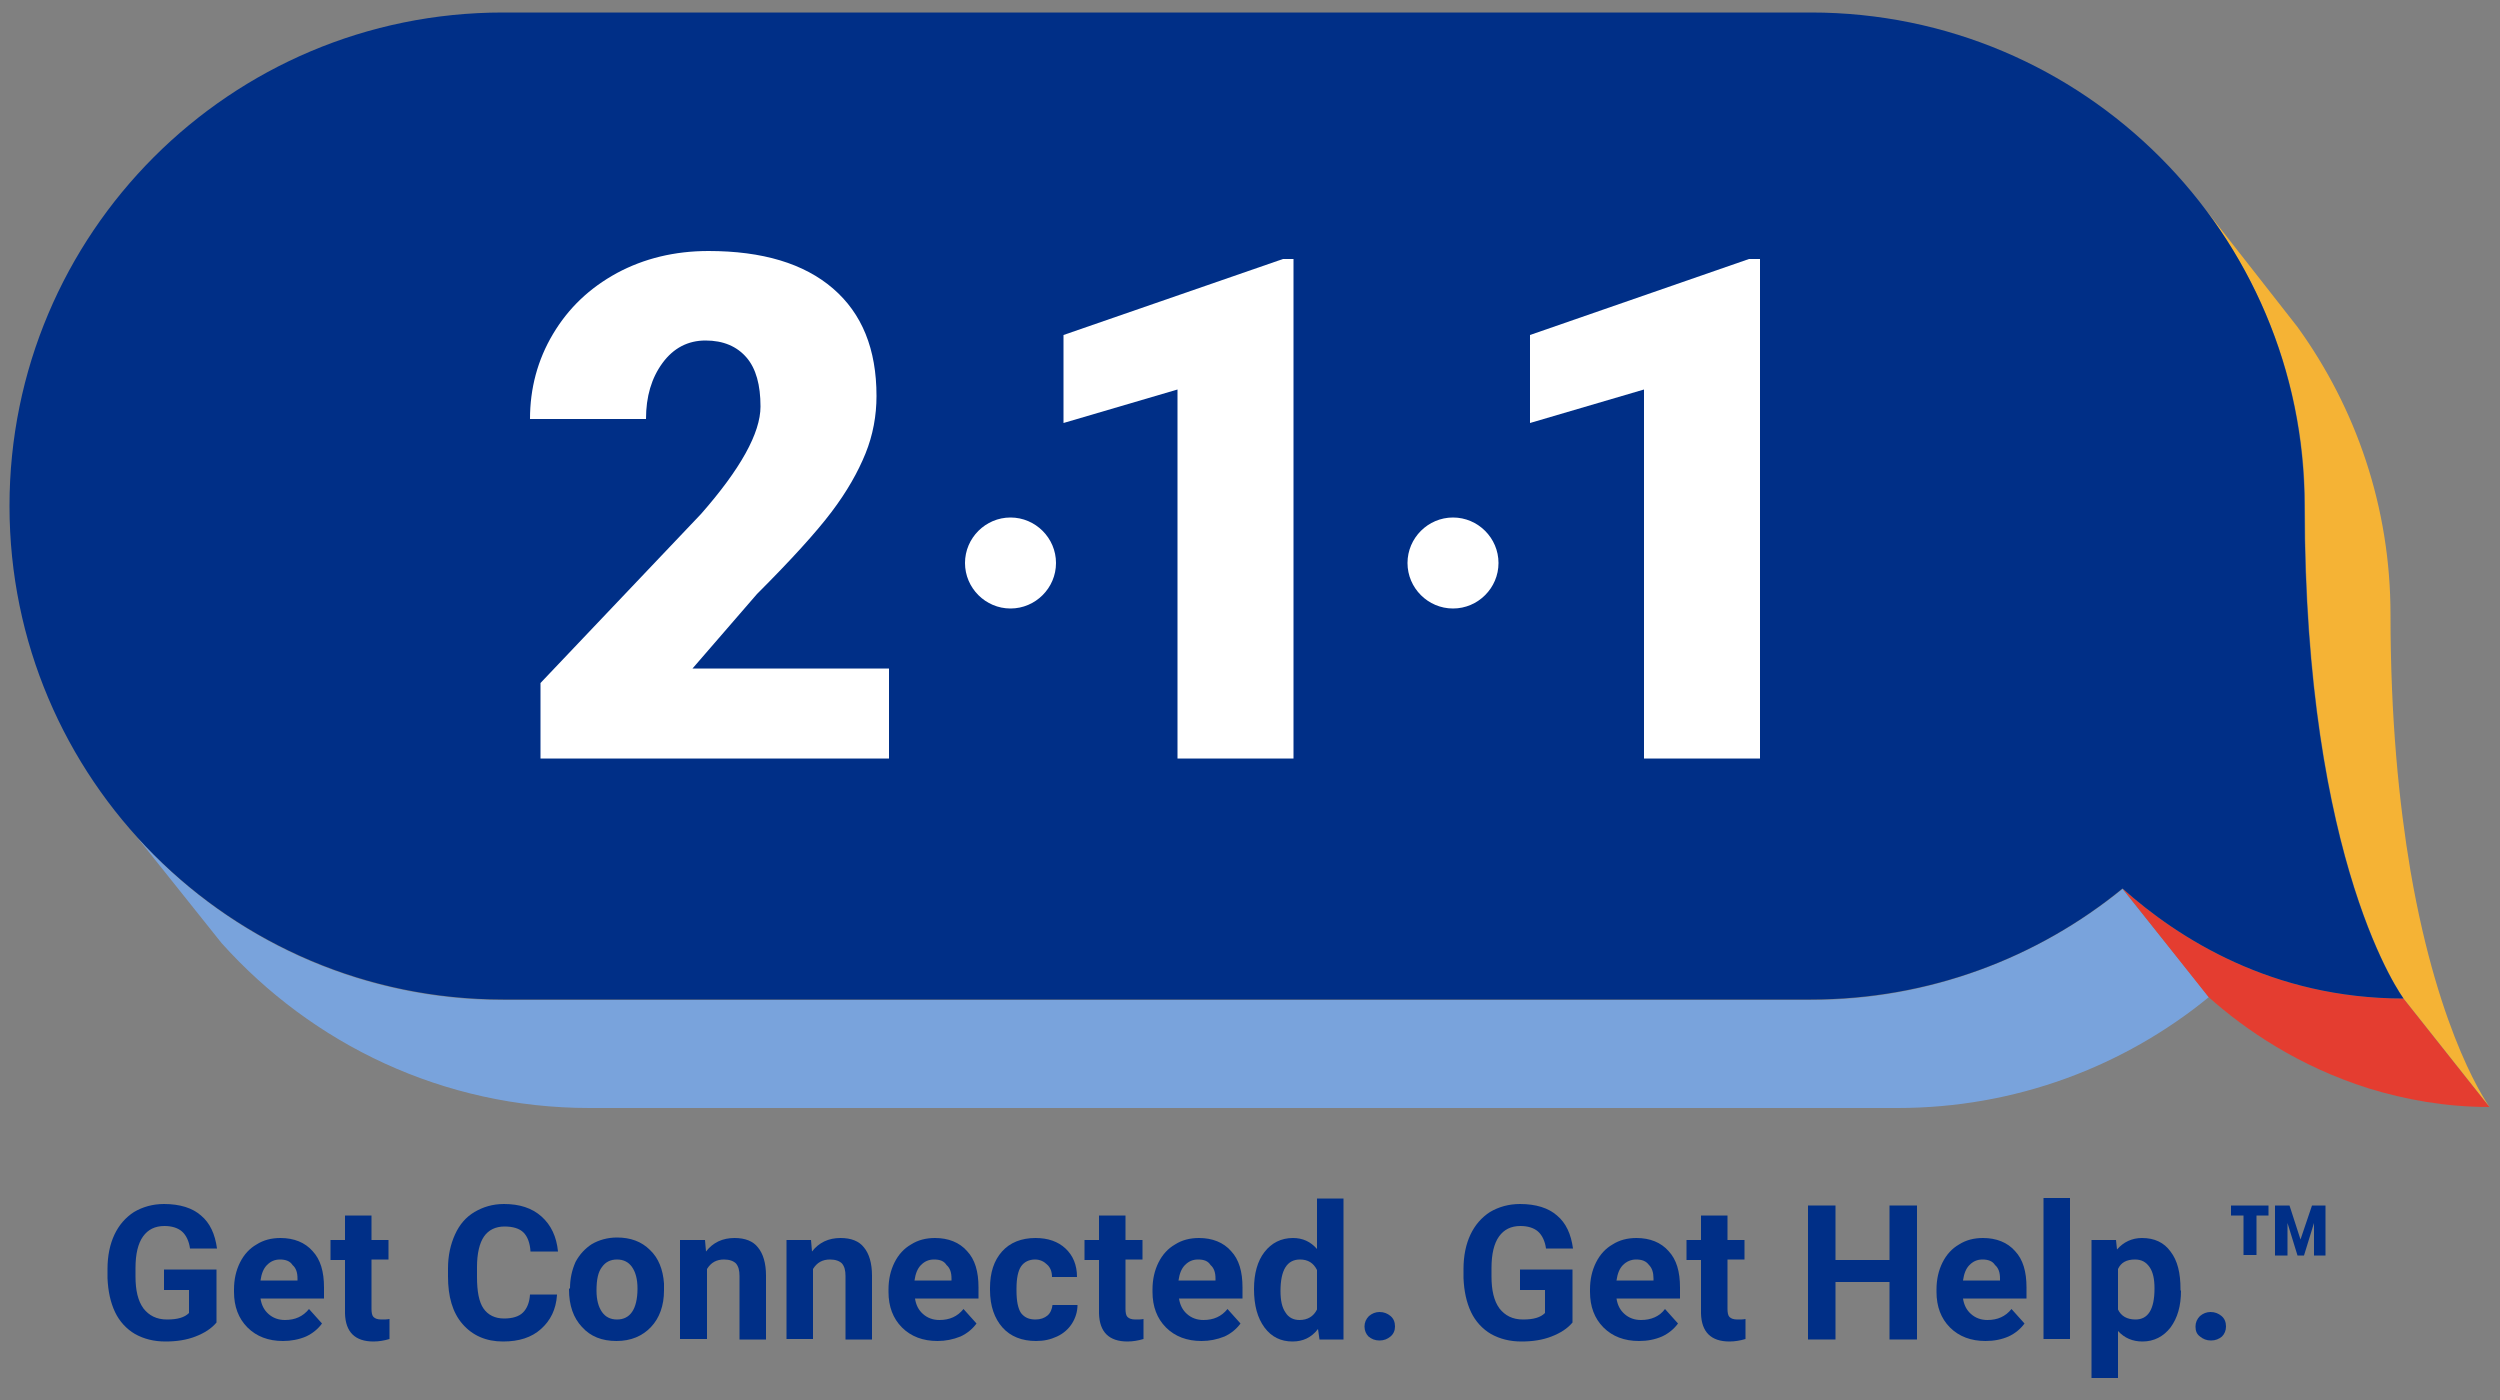 <svg xmlns="http://www.w3.org/2000/svg" xmlns:xlink="http://www.w3.org/1999/xlink" id="Layer_1" x="0px" y="0px" viewBox="0 0 500 280" style="enable-background:new 0 0 500 280;" xml:space="preserve"><rect x="0" y="0" width="500" height="280" fill="#808080" stroke="none"/><style type="text/css">	.st0{fill:#79A3DC;}	.st1{fill:#E43D30;}	.st2{fill:#F5B335;}	.st3{fill:#002F87;}	.st4{fill:#FFFFFF;}</style><g>	<g>		<path class="st0" d="M424.5,177.8c-17,13.8-38.7,22.2-62.3,22.2H100.6c-29.1,0-55.3-12.6-73.3-32.7l0,0l17,21.3   c18.1,20.2,44.3,33,73.6,33h261.6c23.6,0,45.3-8.3,62.3-22.2L424.5,177.8"></path>		<path class="st1" d="M480.7,199.7L480.7,199.7c-26.2,0-45-12-56.2-22l17.2,21.7c7.4,6.6,18.1,13.9,32.1,18.3   c7.2,2.2,15.2,3.7,24.1,3.7L480.7,199.7z"></path>		<path class="st2" d="M482.1,174.2c-2.3-13.6-4-30.5-4-51.3c0-21.5-6.9-41.3-18.6-57.5l-20.2-25.8c0,0,0,0,0,0   c13.5,16.9,21.7,38.3,21.7,61.7c0,72.1,19.8,98.5,19.8,98.5l17.2,21.7C497.9,221.4,487.9,207.9,482.1,174.2"></path>		<path class="st3" d="M480.7,199.7c0,0-19.8-26.4-19.8-98.5c0-54.5-44.2-98.7-98.7-98.7H100.6C46,2.5,1.9,46.7,1.9,101.2   c0,54.5,44.2,98.7,98.7,98.7h261.6c23.6,0,45.3-8.3,62.3-22.2C435.7,187.7,454.5,199.7,480.7,199.7"></path>		<path class="st4" d="M177.8,151.7h-69.7v-15.1l32.1-33.8c7.9-9,11.9-16.2,11.9-21.5c0-4.3-0.9-7.6-2.8-9.8   c-1.9-2.2-4.6-3.4-8.2-3.4c-3.5,0-6.4,1.5-8.6,4.5c-2.2,3-3.3,6.7-3.3,11.2h-23.2c0-6.1,1.5-11.8,4.6-17   c3.1-5.2,7.3-9.2,12.8-12.2c5.4-2.9,11.5-4.4,18.3-4.4c10.8,0,19.1,2.5,24.9,7.5c5.8,5,8.7,12.1,8.7,21.5c0,3.9-0.7,7.8-2.2,11.5   c-1.5,3.7-3.7,7.6-6.8,11.7c-3.1,4.1-8.1,9.6-14.9,16.4l-12.9,14.9h39.3V151.7z"></path>	</g>	<polygon class="st4" points="258.7,151.7 235.5,151.7 235.5,77.9 212.7,84.6 212.7,67 256.6,51.8 258.7,51.8  "></polygon>	<polygon class="st4" points="352,151.7 328.8,151.7 328.8,77.9 306,84.6 306,67 349.8,51.8 352,51.8  "></polygon>	<g>		<path class="st4" d="M202.1,121.7L202.1,121.7c-5,0-9.1-4.1-9.1-9.1s4.1-9.1,9.1-9.1c5,0,9.1,4.1,9.1,9.1S207.1,121.7,202.1,121.7   "></path>		<path class="st4" d="M290.6,121.7L290.6,121.7c-5,0-9.1-4.1-9.1-9.1s4.1-9.1,9.1-9.1c5,0,9.1,4.1,9.1,9.1S295.6,121.7,290.6,121.7   "></path>		<path class="st3" d="M43.3,264.5c-1,1.2-2.4,2.1-4.2,2.8c-1.8,0.7-3.8,1-6,1c-2.3,0-4.3-0.5-6.1-1.5c-1.7-1-3.1-2.5-4-4.4   c-0.9-1.9-1.4-4.2-1.5-6.8v-1.8c0-2.7,0.5-5,1.4-6.9c0.9-1.9,2.2-3.4,3.9-4.5c1.7-1,3.7-1.6,6-1.6c3.2,0,5.7,0.8,7.4,2.3   c1.8,1.5,2.8,3.7,3.2,6.6h-5.4c-0.2-1.5-0.8-2.7-1.6-3.4c-0.8-0.7-2-1.1-3.5-1.1c-1.9,0-3.3,0.7-4.3,2.1c-1,1.4-1.5,3.5-1.5,6.3   v1.7c0,2.8,0.5,4.9,1.6,6.4c1.1,1.4,2.6,2.2,4.7,2.2c2.1,0,3.5-0.4,4.4-1.3v-4.6h-5v-4.1h10.5V264.5z"></path>		<path class="st3" d="M56,251.9c-1.1,0-1.9,0.4-2.6,1.1c-0.7,0.7-1.1,1.7-1.3,3.1h7.4v-0.4c0-1.2-0.3-2.1-1-2.7   C58,252.2,57.1,251.9,56,251.9 M56.6,268.2c-2.9,0-5.3-0.9-7.1-2.7c-1.8-1.8-2.7-4.2-2.7-7.1v-0.5c0-2,0.4-3.8,1.2-5.4   c0.8-1.6,1.9-2.8,3.3-3.6c1.4-0.9,3-1.3,4.8-1.3c2.7,0,4.9,0.9,6.4,2.6c1.6,1.7,2.3,4.1,2.3,7.3v2.2H52.1c0.2,1.3,0.7,2.3,1.6,3.1   c0.9,0.8,2,1.2,3.3,1.2c2,0,3.6-0.7,4.8-2.2l2.6,2.9c-0.8,1.1-1.9,2-3.2,2.6C59.8,267.9,58.2,268.2,56.6,268.2"></path>		<path class="st3" d="M74.3,243.1v4.9h3.4v3.9h-3.4v9.9c0,0.7,0.1,1.3,0.4,1.6c0.3,0.3,0.8,0.5,1.6,0.5c0.6,0,1.1,0,1.6-0.1v4   c-1,0.3-2.1,0.5-3.2,0.5c-3.7,0-5.6-1.9-5.7-5.6v-10.7h-2.9V248H69v-4.9H74.3z"></path>		<path class="st3" d="M111.4,259c-0.2,2.9-1.3,5.1-3.2,6.8c-1.9,1.7-4.4,2.5-7.6,2.5c-3.4,0-6.1-1.2-8.1-3.5   c-2-2.3-2.9-5.5-2.9-9.5v-1.6c0-2.6,0.5-4.8,1.4-6.8c0.9-2,2.2-3.5,3.9-4.5c1.7-1,3.6-1.6,5.9-1.6c3.1,0,5.6,0.8,7.5,2.5   c1.9,1.7,3,4,3.3,7h-5.5c-0.1-1.7-0.6-3-1.4-3.8c-0.8-0.8-2.1-1.2-3.8-1.2c-1.8,0-3.2,0.7-4.1,2c-0.9,1.3-1.4,3.4-1.4,6.1v2   c0,2.9,0.4,5,1.3,6.3c0.9,1.3,2.3,2,4.1,2c1.7,0,3-0.4,3.8-1.2c0.8-0.8,1.3-2,1.4-3.6H111.4z"></path>		<path class="st3" d="M119.3,258.1c0,1.9,0.4,3.3,1.1,4.3c0.7,1,1.7,1.5,3,1.5c1.3,0,2.3-0.5,3-1.5c0.7-1,1.1-2.6,1.1-4.7   c0-1.9-0.4-3.3-1.1-4.3c-0.7-1-1.7-1.5-3-1.5c-1.3,0-2.3,0.5-3,1.5C119.6,254.4,119.3,256,119.3,258.1 M114,257.7   c0-2,0.4-3.7,1.1-5.3c0.8-1.5,1.9-2.7,3.3-3.6c1.4-0.8,3.1-1.3,5-1.3c2.7,0,4.9,0.8,6.6,2.5c1.7,1.6,2.6,3.9,2.8,6.7l0,1.4   c0,3-0.9,5.5-2.6,7.3c-1.7,1.8-4,2.8-6.9,2.8c-2.9,0-5.2-0.9-6.9-2.8c-1.7-1.8-2.6-4.3-2.6-7.5V257.7z"></path>		<path class="st3" d="M141,248l0.2,2.3c1.4-1.8,3.3-2.7,5.7-2.7c2.1,0,3.7,0.6,4.7,1.9c1,1.2,1.6,3.1,1.6,5.6v12.8h-5.3v-12.7   c0-1.1-0.2-1.9-0.7-2.5c-0.5-0.5-1.3-0.8-2.4-0.8c-1.5,0-2.6,0.6-3.4,1.9v14H136V248H141z"></path>		<path class="st3" d="M162.2,248l0.2,2.3c1.4-1.8,3.3-2.7,5.7-2.7c2.1,0,3.7,0.6,4.7,1.9c1,1.2,1.6,3.1,1.6,5.6v12.8h-5.3v-12.7   c0-1.1-0.2-1.9-0.7-2.5c-0.5-0.5-1.3-0.8-2.4-0.8c-1.5,0-2.6,0.6-3.4,1.9v14h-5.3V248H162.2z"></path>		<path class="st3" d="M186.8,251.9c-1.1,0-1.9,0.4-2.6,1.1c-0.7,0.7-1.1,1.7-1.3,3.1h7.4v-0.4c0-1.2-0.3-2.1-1-2.7   C188.8,252.2,188,251.9,186.8,251.9 M187.5,268.2c-2.9,0-5.3-0.9-7.1-2.7c-1.8-1.8-2.7-4.2-2.7-7.1v-0.5c0-2,0.4-3.8,1.2-5.4   c0.8-1.6,1.9-2.8,3.3-3.6c1.4-0.9,3-1.3,4.8-1.3c2.7,0,4.9,0.9,6.4,2.6c1.6,1.7,2.3,4.1,2.3,7.3v2.2H183c0.2,1.3,0.7,2.3,1.6,3.1   c0.9,0.8,2,1.2,3.3,1.2c2,0,3.6-0.7,4.8-2.2l2.6,2.9c-0.8,1.1-1.9,2-3.2,2.6C190.6,267.9,189.1,268.2,187.5,268.2"></path>		<path class="st3" d="M207.1,263.9c1,0,1.8-0.3,2.4-0.8c0.6-0.5,0.9-1.3,1-2.1h5c0,1.3-0.4,2.6-1.1,3.7c-0.7,1.1-1.7,2-3,2.6   c-1.3,0.6-2.6,0.9-4.2,0.9c-2.8,0-5.1-0.9-6.7-2.7c-1.6-1.8-2.5-4.3-2.5-7.5v-0.4c0-3.1,0.8-5.5,2.4-7.3c1.6-1.8,3.9-2.7,6.7-2.7   c2.5,0,4.5,0.7,6,2.1c1.5,1.4,2.3,3.3,2.3,5.7h-5c0-1-0.3-1.9-1-2.5c-0.6-0.6-1.4-1-2.4-1c-1.2,0-2.2,0.5-2.8,1.4   c-0.6,0.9-0.9,2.4-0.9,4.4v0.5c0,2,0.3,3.5,0.9,4.4C204.9,263.5,205.8,263.9,207.1,263.9"></path>		<path class="st3" d="M225.1,243.1v4.9h3.4v3.9h-3.4v9.9c0,0.7,0.1,1.3,0.4,1.6c0.3,0.3,0.8,0.5,1.6,0.5c0.6,0,1.1,0,1.6-0.1v4   c-1,0.3-2.1,0.5-3.2,0.5c-3.7,0-5.6-1.9-5.7-5.6v-10.7h-2.9V248h2.9v-4.9H225.1z"></path>		<path class="st3" d="M239.6,251.9c-1.1,0-1.9,0.4-2.6,1.1c-0.7,0.7-1.1,1.7-1.3,3.1h7.4v-0.4c0-1.2-0.3-2.1-1-2.7   C241.6,252.2,240.8,251.9,239.6,251.9 M240.3,268.2c-2.9,0-5.3-0.9-7.1-2.7c-1.8-1.8-2.7-4.2-2.7-7.1v-0.5c0-2,0.4-3.8,1.2-5.4   c0.8-1.6,1.9-2.8,3.3-3.6c1.4-0.9,3-1.3,4.8-1.3c2.7,0,4.9,0.9,6.4,2.6c1.6,1.7,2.3,4.1,2.3,7.3v2.2h-12.7   c0.2,1.3,0.7,2.3,1.6,3.1c0.9,0.8,2,1.2,3.3,1.2c2,0,3.6-0.7,4.8-2.2l2.6,2.9c-0.8,1.1-1.9,2-3.2,2.6   C243.4,267.9,241.9,268.2,240.3,268.2"></path>		<path class="st3" d="M256.1,258.2c0,1.9,0.3,3.3,1,4.3c0.6,1,1.6,1.5,2.8,1.5c1.6,0,2.8-0.7,3.5-2.1V254c-0.7-1.4-1.8-2.1-3.4-2.1   C257.4,251.9,256.1,254,256.1,258.2 M250.8,257.8c0-3.1,0.7-5.6,2.1-7.4c1.4-1.8,3.3-2.8,5.7-2.8c1.9,0,3.5,0.7,4.8,2.2v-10.1h5.3   v28.2h-4.8l-0.3-2.1c-1.3,1.7-3,2.5-5.1,2.5c-2.3,0-4.2-0.9-5.6-2.8C251.5,263.6,250.8,261.1,250.8,257.8"></path>		<path class="st3" d="M272.9,265.3c0-0.8,0.3-1.5,0.9-2.1c0.6-0.5,1.3-0.8,2.1-0.8c0.9,0,1.6,0.3,2.2,0.8c0.6,0.5,0.9,1.2,0.9,2.1   c0,0.8-0.3,1.5-0.9,2c-0.6,0.5-1.3,0.8-2.2,0.8c-0.9,0-1.6-0.3-2.2-0.8C273.2,266.8,272.9,266.1,272.9,265.3"></path>		<path class="st3" d="M314.5,264.5c-1,1.2-2.4,2.1-4.2,2.8c-1.8,0.7-3.8,1-6,1c-2.3,0-4.3-0.5-6.1-1.5c-1.7-1-3.1-2.5-4-4.4   c-0.9-1.9-1.4-4.2-1.5-6.8v-1.8c0-2.7,0.5-5,1.4-6.9c0.9-1.9,2.2-3.4,3.9-4.5c1.7-1,3.7-1.6,6-1.6c3.2,0,5.7,0.8,7.4,2.3   c1.8,1.5,2.8,3.7,3.2,6.6h-5.4c-0.2-1.5-0.8-2.7-1.6-3.4c-0.8-0.7-2-1.1-3.5-1.1c-1.9,0-3.3,0.7-4.3,2.1c-1,1.4-1.5,3.5-1.5,6.3   v1.7c0,2.8,0.5,4.9,1.6,6.4c1.1,1.4,2.6,2.2,4.7,2.2c2.1,0,3.5-0.4,4.4-1.3v-4.6h-5v-4.1h10.5V264.5z"></path>		<path class="st3" d="M327.2,251.9c-1,0-1.9,0.4-2.6,1.1c-0.7,0.7-1.1,1.7-1.3,3.1h7.4v-0.4c0-1.2-0.3-2.1-0.9-2.7   C329.2,252.2,328.4,251.9,327.2,251.9 M327.8,268.2c-2.9,0-5.3-0.9-7.1-2.7c-1.8-1.8-2.7-4.2-2.7-7.1v-0.5c0-2,0.4-3.8,1.2-5.4   c0.8-1.6,1.9-2.8,3.3-3.6c1.4-0.9,3-1.3,4.8-1.3c2.7,0,4.9,0.9,6.4,2.6c1.6,1.7,2.3,4.1,2.3,7.3v2.2h-12.7   c0.2,1.3,0.7,2.3,1.6,3.1c0.9,0.8,2,1.2,3.3,1.2c2,0,3.7-0.7,4.8-2.2l2.6,2.9c-0.8,1.1-1.9,2-3.2,2.6   C331,267.9,329.5,268.2,327.8,268.2"></path>		<path class="st3" d="M345.5,243.1v4.9h3.4v3.9h-3.4v9.9c0,0.7,0.1,1.3,0.4,1.6c0.3,0.3,0.8,0.5,1.6,0.5c0.6,0,1.1,0,1.6-0.1v4   c-1,0.3-2.1,0.5-3.2,0.5c-3.7,0-5.6-1.9-5.7-5.6v-10.7h-2.9V248h2.9v-4.9H345.5z"></path>	</g>	<polygon class="st3" points="383.4,267.9 377.9,267.9 377.9,256.4 367.1,256.4 367.1,267.9 361.6,267.9 361.6,241.1 367.1,241.1   367.1,252 377.9,252 377.9,241.1 383.4,241.1  "></polygon>	<g>		<path class="st3" d="M396.5,251.9c-1.1,0-1.9,0.4-2.6,1.1c-0.7,0.7-1.1,1.7-1.3,3.1h7.4v-0.4c0-1.2-0.3-2.1-1-2.7   C398.5,252.2,397.6,251.9,396.5,251.9 M397.1,268.2c-2.9,0-5.3-0.9-7.1-2.7c-1.8-1.8-2.7-4.2-2.7-7.1v-0.5c0-2,0.4-3.8,1.2-5.4   c0.8-1.6,1.9-2.8,3.3-3.6c1.4-0.9,3-1.3,4.8-1.3c2.7,0,4.9,0.9,6.4,2.6c1.6,1.7,2.3,4.1,2.3,7.3v2.2h-12.7   c0.2,1.3,0.7,2.3,1.6,3.1c0.9,0.8,2,1.2,3.3,1.2c2,0,3.6-0.7,4.8-2.2l2.6,2.9c-0.8,1.1-1.9,2-3.2,2.6   C400.3,267.9,398.8,268.2,397.1,268.2"></path>	</g>	<rect x="408.7" y="239.6" class="st3" width="5.3" height="28.2"></rect>	<g>		<path class="st3" d="M430.9,257.7c0-1.9-0.3-3.3-1-4.3c-0.7-1-1.6-1.5-2.9-1.5c-1.7,0-2.8,0.6-3.4,1.9v8.1c0.6,1.3,1.8,2,3.5,2   C429.6,263.9,430.9,261.9,430.9,257.7 M436.2,258.1c0,3.1-0.7,5.5-2.1,7.4c-1.4,1.8-3.3,2.8-5.6,2.8c-2,0-3.6-0.7-4.9-2.1v9.4   h-5.3V248h4.9l0.2,1.9c1.3-1.5,3-2.3,5-2.3c2.5,0,4.4,0.9,5.7,2.7c1.4,1.8,2,4.3,2,7.5V258.1z"></path>		<path class="st3" d="M439.1,265.3c0-0.8,0.3-1.5,0.9-2.1c0.6-0.5,1.3-0.8,2.1-0.8c0.9,0,1.6,0.3,2.2,0.8c0.6,0.5,0.9,1.2,0.9,2.1   c0,0.8-0.3,1.5-0.8,2c-0.6,0.5-1.3,0.8-2.2,0.8c-0.9,0-1.6-0.3-2.2-0.8C439.3,266.8,439.1,266.1,439.1,265.3"></path>	</g>	<path class="st3" d="M462.8,244.6l-2,6.5h-1.3l-2-6.5v6.5H455v-10h2.9l2.2,6.8l2.3-6.8h2.7v10h-2.3V244.6z M453.7,243.1h-2.4v7.9  h-2.6v-7.9h-2.5v-2h7.5V243.1z"></path></g></svg>